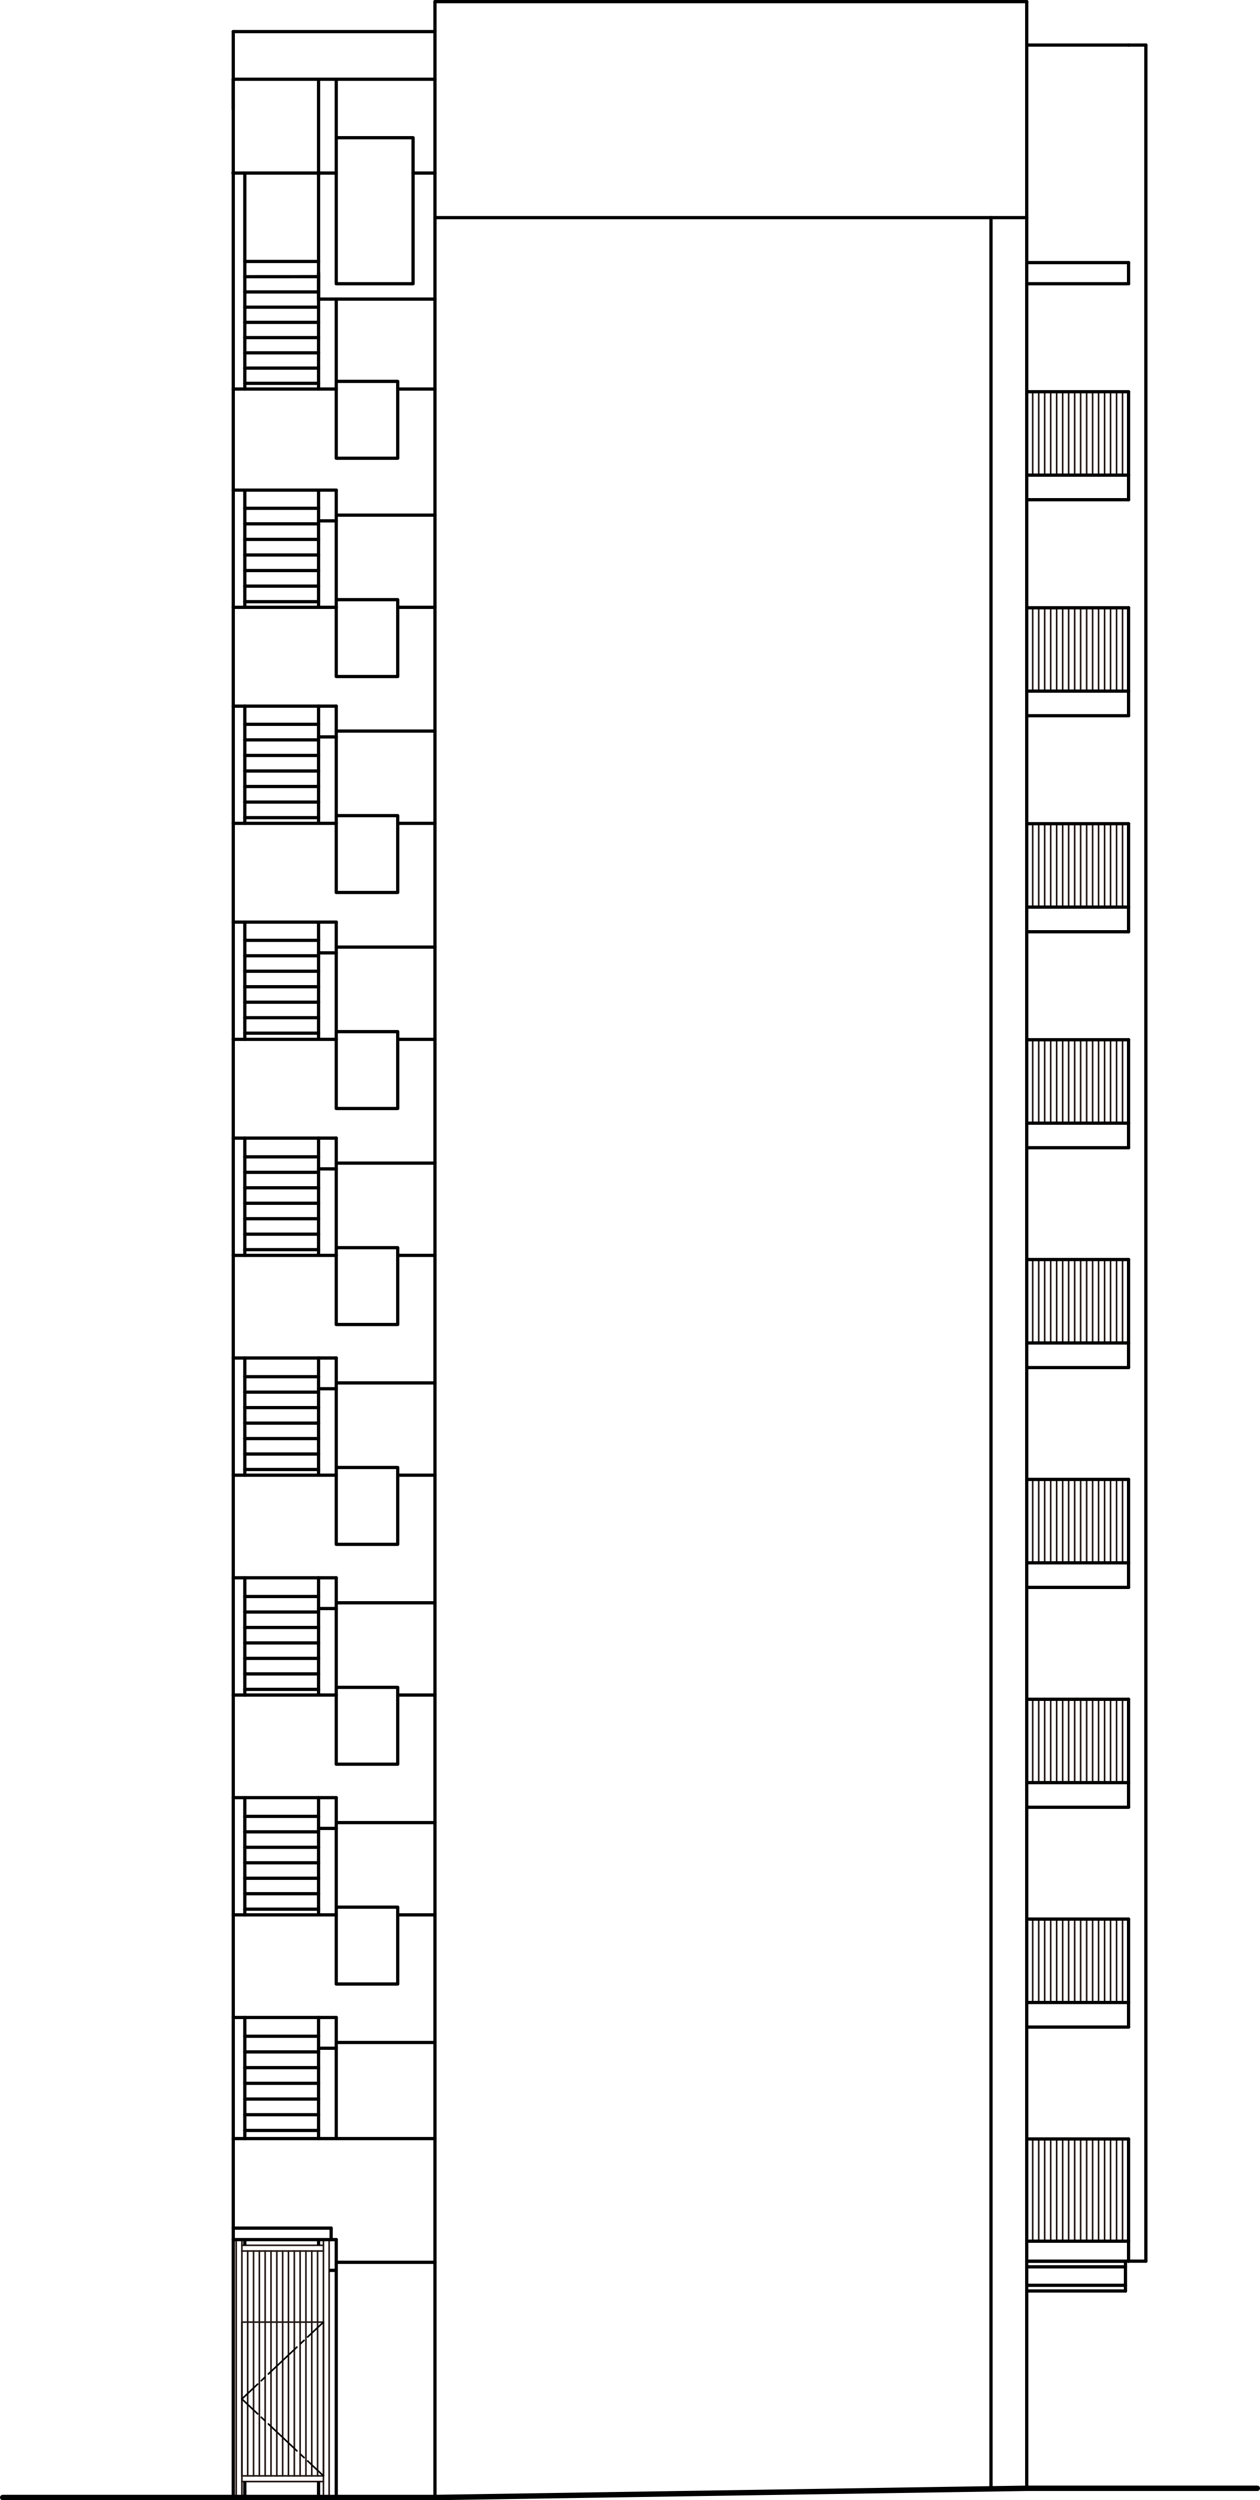 <?xml version="1.0" encoding="UTF-8"?>
<svg id="_レイヤー_1" data-name="レイヤー 1" xmlns="http://www.w3.org/2000/svg" width="81.98mm" height="162.63mm" viewBox="0 0 232.38 461">
  <defs>
    <style>
      .cls-1 {
        stroke: #231815;
      }

      .cls-1, .cls-2, .cls-3, .cls-4, .cls-5, .cls-6, .cls-7, .cls-8, .cls-9 {
        fill: none;
        stroke-linejoin: round;
      }

      .cls-1, .cls-2, .cls-3, .cls-4, .cls-6, .cls-7, .cls-8, .cls-9 {
        stroke-linecap: round;
      }

      .cls-1, .cls-2, .cls-4, .cls-6, .cls-8, .cls-9 {
        stroke-width: .3px;
      }

      .cls-2, .cls-3, .cls-4, .cls-5, .cls-6, .cls-7, .cls-8, .cls-9 {
        stroke: #000;
      }

      .cls-4 {
        stroke-dasharray: 7.24 .9 .9 .9;
      }

      .cls-5, .cls-7 {
        stroke-width: .6px;
      }

      .cls-6 {
        stroke-dasharray: 7.24 .9 .9 .9;
      }

      .cls-8 {
        stroke-dasharray: .9 .9;
      }

      .cls-9 {
        stroke-dasharray: .9 .9;
      }
    </style>
  </defs>
  <line class="cls-1" x1="43.56" y1="460.5" x2="43.56" y2="412.95"/>
  <line class="cls-1" x1="44.61" y1="412.95" x2="44.61" y2="460.5"/>
  <line class="cls-1" x1="59.65" y1="460.5" x2="59.65" y2="412.95"/>
  <line class="cls-1" x1="58.57" y1="456.51" x2="58.57" y2="415.05"/>
  <line class="cls-1" x1="57.5" y1="456.51" x2="57.5" y2="415.05"/>
  <line class="cls-1" x1="56.42" y1="456.51" x2="56.42" y2="415.05"/>
  <line class="cls-1" x1="55.35" y1="456.51" x2="55.35" y2="415.05"/>
  <line class="cls-1" x1="54.28" y1="456.51" x2="54.28" y2="415.05"/>
  <line class="cls-1" x1="53.2" y1="456.51" x2="53.2" y2="415.05"/>
  <line class="cls-1" x1="52.13" y1="456.51" x2="52.13" y2="415.05"/>
  <line class="cls-1" x1="51.05" y1="456.51" x2="51.05" y2="415.05"/>
  <line class="cls-1" x1="49.98" y1="456.51" x2="49.98" y2="415.05"/>
  <line class="cls-1" x1="48.9" y1="456.51" x2="48.9" y2="415.05"/>
  <line class="cls-1" x1="47.83" y1="456.51" x2="47.83" y2="415.05"/>
  <line class="cls-1" x1="46.76" y1="456.51" x2="46.76" y2="415.05"/>
  <line class="cls-1" x1="45.68" y1="456.51" x2="45.68" y2="415.05"/>
  <line class="cls-1" x1="60.7" y1="412.95" x2="60.7" y2="460.5"/>
  <line class="cls-1" x1="59.65" y1="457.56" x2="44.61" y2="457.56"/>
  <line class="cls-1" x1="44.61" y1="456.51" x2="59.65" y2="456.51"/>
  <line class="cls-1" x1="44.61" y1="414" x2="59.65" y2="414"/>
  <line class="cls-1" x1="59.65" y1="415.05" x2="44.61" y2="415.05"/>
  <polyline class="cls-1" points="44.61 456.51 44.61 428.16 59.65 428.16 59.65 456.51"/>
  <g>
    <line class="cls-2" x1="59.65" y1="456.51" x2="56.74" y2="453.76"/>
    <line class="cls-9" x1="56.08" y1="453.14" x2="55.09" y2="452.21"/>
    <line class="cls-6" x1="54.76" y1="451.9" x2="47.85" y2="445.39"/>
    <polyline class="cls-2" points="47.52 445.08 44.61 442.33 47.52 439.59"/>
    <line class="cls-8" x1="48.18" y1="438.97" x2="49.16" y2="438.04"/>
    <line class="cls-4" x1="49.49" y1="437.73" x2="56.41" y2="431.21"/>
    <line class="cls-2" x1="56.74" y1="430.9" x2="59.65" y2="428.16"/>
  </g>
  <g>
    <line class="cls-1" x1="207.03" y1="394.39" x2="207.03" y2="413.24"/>
    <line class="cls-1" x1="205.93" y1="394.39" x2="205.93" y2="413.24"/>
    <line class="cls-1" x1="204.82" y1="394.39" x2="204.82" y2="413.24"/>
    <line class="cls-1" x1="203.72" y1="394.39" x2="203.72" y2="413.24"/>
    <line class="cls-1" x1="202.61" y1="394.39" x2="202.61" y2="413.24"/>
    <line class="cls-1" x1="201.51" y1="394.39" x2="201.51" y2="413.24"/>
    <line class="cls-1" x1="200.41" y1="394.39" x2="200.41" y2="413.24"/>
    <line class="cls-1" x1="199.3" y1="394.39" x2="199.3" y2="413.24"/>
    <line class="cls-1" x1="198.2" y1="394.39" x2="198.2" y2="413.24"/>
    <line class="cls-1" x1="197.09" y1="394.39" x2="197.09" y2="413.24"/>
    <line class="cls-1" x1="195.99" y1="394.39" x2="195.99" y2="413.24"/>
    <line class="cls-1" x1="194.88" y1="394.39" x2="194.88" y2="413.24"/>
    <line class="cls-1" x1="193.78" y1="394.39" x2="193.78" y2="413.24"/>
    <line class="cls-1" x1="192.67" y1="394.39" x2="192.67" y2="413.24"/>
    <line class="cls-1" x1="191.57" y1="394.39" x2="191.57" y2="413.24"/>
    <line class="cls-1" x1="190.46" y1="394.39" x2="190.46" y2="413.24"/>
  </g>
  <g>
    <line class="cls-1" x1="207.03" y1="353.85" x2="207.03" y2="369.23"/>
    <line class="cls-1" x1="205.93" y1="353.85" x2="205.93" y2="369.23"/>
    <line class="cls-1" x1="204.82" y1="353.85" x2="204.82" y2="369.23"/>
    <line class="cls-1" x1="203.72" y1="353.85" x2="203.72" y2="369.23"/>
    <line class="cls-1" x1="202.61" y1="353.85" x2="202.61" y2="369.23"/>
    <line class="cls-1" x1="201.51" y1="353.85" x2="201.51" y2="369.23"/>
    <line class="cls-1" x1="200.41" y1="353.85" x2="200.41" y2="369.23"/>
    <line class="cls-1" x1="199.3" y1="353.85" x2="199.3" y2="369.23"/>
    <line class="cls-1" x1="198.2" y1="353.85" x2="198.2" y2="369.23"/>
    <line class="cls-1" x1="197.09" y1="353.85" x2="197.09" y2="369.23"/>
    <line class="cls-1" x1="195.99" y1="353.85" x2="195.99" y2="369.23"/>
    <line class="cls-1" x1="194.88" y1="353.85" x2="194.88" y2="369.23"/>
    <line class="cls-1" x1="193.78" y1="353.85" x2="193.78" y2="369.23"/>
    <line class="cls-1" x1="192.67" y1="353.85" x2="192.67" y2="369.23"/>
    <line class="cls-1" x1="191.57" y1="353.85" x2="191.57" y2="369.23"/>
    <line class="cls-1" x1="190.46" y1="353.85" x2="190.46" y2="369.23"/>
  </g>
  <g>
    <line class="cls-1" x1="207.03" y1="313.32" x2="207.03" y2="328.69"/>
    <line class="cls-1" x1="205.93" y1="313.32" x2="205.93" y2="328.69"/>
    <line class="cls-1" x1="204.82" y1="313.32" x2="204.82" y2="328.69"/>
    <line class="cls-1" x1="203.72" y1="313.32" x2="203.72" y2="328.69"/>
    <line class="cls-1" x1="202.61" y1="313.32" x2="202.61" y2="328.69"/>
    <line class="cls-1" x1="201.51" y1="313.32" x2="201.51" y2="328.69"/>
    <line class="cls-1" x1="200.41" y1="313.32" x2="200.41" y2="328.69"/>
    <line class="cls-1" x1="199.3" y1="313.32" x2="199.3" y2="328.69"/>
    <line class="cls-1" x1="198.2" y1="313.32" x2="198.2" y2="328.69"/>
    <line class="cls-1" x1="197.09" y1="313.32" x2="197.09" y2="328.69"/>
    <line class="cls-1" x1="195.99" y1="313.32" x2="195.99" y2="328.69"/>
    <line class="cls-1" x1="194.88" y1="313.32" x2="194.88" y2="328.69"/>
    <line class="cls-1" x1="193.78" y1="313.32" x2="193.78" y2="328.69"/>
    <line class="cls-1" x1="192.67" y1="313.32" x2="192.67" y2="328.69"/>
    <line class="cls-1" x1="191.57" y1="313.32" x2="191.57" y2="328.69"/>
    <line class="cls-1" x1="190.46" y1="313.32" x2="190.46" y2="328.69"/>
  </g>
  <g>
    <line class="cls-1" x1="207.03" y1="272.78" x2="207.03" y2="288.16"/>
    <line class="cls-1" x1="205.93" y1="272.78" x2="205.93" y2="288.16"/>
    <line class="cls-1" x1="204.82" y1="272.78" x2="204.82" y2="288.16"/>
    <line class="cls-1" x1="203.72" y1="272.78" x2="203.72" y2="288.16"/>
    <line class="cls-1" x1="202.61" y1="272.78" x2="202.61" y2="288.16"/>
    <line class="cls-1" x1="201.51" y1="272.78" x2="201.51" y2="288.16"/>
    <line class="cls-1" x1="200.41" y1="272.78" x2="200.41" y2="288.16"/>
    <line class="cls-1" x1="199.3" y1="272.78" x2="199.3" y2="288.16"/>
    <line class="cls-1" x1="198.2" y1="272.78" x2="198.2" y2="288.16"/>
    <line class="cls-1" x1="197.09" y1="272.78" x2="197.09" y2="288.16"/>
    <line class="cls-1" x1="195.99" y1="272.78" x2="195.99" y2="288.16"/>
    <line class="cls-1" x1="194.88" y1="272.78" x2="194.88" y2="288.16"/>
    <line class="cls-1" x1="193.78" y1="272.78" x2="193.78" y2="288.16"/>
    <line class="cls-1" x1="192.67" y1="272.78" x2="192.67" y2="288.16"/>
    <line class="cls-1" x1="191.57" y1="272.78" x2="191.57" y2="288.16"/>
    <line class="cls-1" x1="190.46" y1="272.78" x2="190.46" y2="288.16"/>
  </g>
  <g>
    <line class="cls-1" x1="207.03" y1="232.24" x2="207.03" y2="247.62"/>
    <line class="cls-1" x1="205.93" y1="232.24" x2="205.93" y2="247.62"/>
    <line class="cls-1" x1="204.82" y1="232.24" x2="204.82" y2="247.62"/>
    <line class="cls-1" x1="203.72" y1="232.24" x2="203.72" y2="247.62"/>
    <line class="cls-1" x1="202.61" y1="232.24" x2="202.61" y2="247.62"/>
    <line class="cls-1" x1="201.51" y1="232.24" x2="201.51" y2="247.62"/>
    <line class="cls-1" x1="200.41" y1="232.24" x2="200.41" y2="247.62"/>
    <line class="cls-1" x1="199.3" y1="232.24" x2="199.3" y2="247.62"/>
    <line class="cls-1" x1="198.2" y1="232.24" x2="198.2" y2="247.62"/>
    <line class="cls-1" x1="197.09" y1="232.24" x2="197.09" y2="247.62"/>
    <line class="cls-1" x1="195.99" y1="232.24" x2="195.99" y2="247.62"/>
    <line class="cls-1" x1="194.88" y1="232.24" x2="194.88" y2="247.62"/>
    <line class="cls-1" x1="193.78" y1="232.24" x2="193.78" y2="247.62"/>
    <line class="cls-1" x1="192.67" y1="232.24" x2="192.67" y2="247.62"/>
    <line class="cls-1" x1="191.57" y1="232.24" x2="191.57" y2="247.62"/>
    <line class="cls-1" x1="190.46" y1="232.24" x2="190.46" y2="247.62"/>
  </g>
  <g>
    <line class="cls-1" x1="207.03" y1="191.71" x2="207.03" y2="207.09"/>
    <line class="cls-1" x1="205.93" y1="191.71" x2="205.93" y2="207.09"/>
    <line class="cls-1" x1="204.82" y1="191.71" x2="204.82" y2="207.09"/>
    <line class="cls-1" x1="203.72" y1="191.71" x2="203.72" y2="207.09"/>
    <line class="cls-1" x1="202.61" y1="191.71" x2="202.61" y2="207.09"/>
    <line class="cls-1" x1="201.51" y1="191.71" x2="201.51" y2="207.09"/>
    <line class="cls-1" x1="200.41" y1="191.71" x2="200.41" y2="207.09"/>
    <line class="cls-1" x1="199.3" y1="191.71" x2="199.3" y2="207.09"/>
    <line class="cls-1" x1="198.2" y1="191.71" x2="198.2" y2="207.09"/>
    <line class="cls-1" x1="197.09" y1="191.71" x2="197.09" y2="207.09"/>
    <line class="cls-1" x1="195.99" y1="191.71" x2="195.99" y2="207.09"/>
    <line class="cls-1" x1="194.88" y1="191.71" x2="194.88" y2="207.09"/>
    <line class="cls-1" x1="193.78" y1="191.71" x2="193.78" y2="207.09"/>
    <line class="cls-1" x1="192.67" y1="191.71" x2="192.67" y2="207.09"/>
    <line class="cls-1" x1="191.57" y1="191.71" x2="191.57" y2="207.09"/>
    <line class="cls-1" x1="190.46" y1="191.71" x2="190.46" y2="207.09"/>
  </g>
  <g>
    <line class="cls-1" x1="207.03" y1="151.88" x2="207.03" y2="167.26"/>
    <line class="cls-1" x1="205.93" y1="151.88" x2="205.93" y2="167.26"/>
    <line class="cls-1" x1="204.82" y1="151.88" x2="204.82" y2="167.26"/>
    <line class="cls-1" x1="203.72" y1="151.88" x2="203.72" y2="167.26"/>
    <line class="cls-1" x1="202.61" y1="151.88" x2="202.61" y2="167.26"/>
    <line class="cls-1" x1="201.51" y1="151.88" x2="201.51" y2="167.26"/>
    <line class="cls-1" x1="200.41" y1="151.88" x2="200.41" y2="167.26"/>
    <line class="cls-1" x1="199.3" y1="151.88" x2="199.3" y2="167.26"/>
    <line class="cls-1" x1="198.2" y1="151.88" x2="198.2" y2="167.26"/>
    <line class="cls-1" x1="197.09" y1="151.88" x2="197.09" y2="167.26"/>
    <line class="cls-1" x1="195.99" y1="151.88" x2="195.99" y2="167.26"/>
    <line class="cls-1" x1="194.88" y1="151.88" x2="194.88" y2="167.26"/>
    <line class="cls-1" x1="193.78" y1="151.88" x2="193.78" y2="167.26"/>
    <line class="cls-1" x1="192.67" y1="151.88" x2="192.67" y2="167.26"/>
    <line class="cls-1" x1="191.57" y1="151.88" x2="191.57" y2="167.26"/>
    <line class="cls-1" x1="190.46" y1="151.88" x2="190.46" y2="167.26"/>
  </g>
  <g>
    <line class="cls-1" x1="207.03" y1="112.06" x2="207.03" y2="127.43"/>
    <line class="cls-1" x1="205.93" y1="112.06" x2="205.93" y2="127.43"/>
    <line class="cls-1" x1="204.82" y1="112.06" x2="204.82" y2="127.43"/>
    <line class="cls-1" x1="203.72" y1="112.06" x2="203.72" y2="127.43"/>
    <line class="cls-1" x1="202.61" y1="112.06" x2="202.61" y2="127.43"/>
    <line class="cls-1" x1="201.51" y1="112.06" x2="201.51" y2="127.43"/>
    <line class="cls-1" x1="200.41" y1="112.06" x2="200.41" y2="127.43"/>
    <line class="cls-1" x1="199.3" y1="112.06" x2="199.3" y2="127.43"/>
    <line class="cls-1" x1="198.2" y1="112.06" x2="198.2" y2="127.43"/>
    <line class="cls-1" x1="197.09" y1="112.06" x2="197.09" y2="127.43"/>
    <line class="cls-1" x1="195.99" y1="112.06" x2="195.99" y2="127.43"/>
    <line class="cls-1" x1="194.88" y1="112.06" x2="194.88" y2="127.43"/>
    <line class="cls-1" x1="193.78" y1="112.06" x2="193.78" y2="127.43"/>
    <line class="cls-1" x1="192.67" y1="112.06" x2="192.67" y2="127.43"/>
    <line class="cls-1" x1="191.57" y1="112.06" x2="191.57" y2="127.43"/>
    <line class="cls-1" x1="190.46" y1="112.06" x2="190.46" y2="127.43"/>
  </g>
  <g>
    <line class="cls-1" x1="207.03" y1="72.23" x2="207.03" y2="87.61"/>
    <line class="cls-1" x1="205.93" y1="72.23" x2="205.93" y2="87.61"/>
    <line class="cls-1" x1="204.82" y1="72.23" x2="204.82" y2="87.61"/>
    <line class="cls-1" x1="203.72" y1="72.23" x2="203.72" y2="87.61"/>
    <line class="cls-1" x1="202.61" y1="72.23" x2="202.61" y2="87.61"/>
    <line class="cls-1" x1="201.51" y1="72.23" x2="201.51" y2="87.61"/>
    <line class="cls-1" x1="200.41" y1="72.23" x2="200.41" y2="87.61"/>
    <line class="cls-1" x1="199.3" y1="72.23" x2="199.3" y2="87.61"/>
    <line class="cls-1" x1="198.2" y1="72.23" x2="198.2" y2="87.61"/>
    <line class="cls-1" x1="197.09" y1="72.23" x2="197.09" y2="87.61"/>
    <line class="cls-1" x1="195.99" y1="72.23" x2="195.99" y2="87.61"/>
    <line class="cls-1" x1="194.88" y1="72.23" x2="194.88" y2="87.61"/>
    <line class="cls-1" x1="193.78" y1="72.23" x2="193.78" y2="87.61"/>
    <line class="cls-1" x1="192.67" y1="72.23" x2="192.67" y2="87.61"/>
    <line class="cls-1" x1="191.57" y1="72.23" x2="191.57" y2="87.61"/>
    <line class="cls-1" x1="190.46" y1="72.23" x2="190.46" y2="87.61"/>
  </g>
  <line class="cls-7" x1="189.36" y1=".3" x2="189.36" y2="458.8"/>
  <line class="cls-7" x1="182.77" y1="40.13" x2="182.77" y2="458.8"/>
  <line class="cls-7" x1="80.22" y1=".3" x2="189.36" y2=".3"/>
  <line class="cls-7" x1="80.22" y1="40.13" x2="189.36" y2="40.13"/>
  <line class="cls-7" x1="43.02" y1="5.83" x2="80.22" y2="5.83"/>
  <line class="cls-7" x1="208.14" y1="8.31" x2="211.33" y2="8.31"/>
  <line class="cls-7" x1="43.02" y1="14.61" x2="80.22" y2="14.61"/>
  <line class="cls-7" x1="43.02" y1="5.83" x2="43.02" y2="20.14"/>
  <line class="cls-7" x1="58.75" y1="14.61" x2="58.75" y2="32.33"/>
  <line class="cls-7" x1="62.01" y1="14.61" x2="62.01" y2="25.39"/>
  <line class="cls-7" x1="58.75" y1="50.34" x2="58.75" y2="71.73"/>
  <line class="cls-7" x1="62.01" y1="55.15" x2="62.01" y2="70.32"/>
  <line class="cls-7" x1="58.75" y1="96.04" x2="62.01" y2="96.04"/>
  <line class="cls-7" x1="62.01" y1="90.37" x2="62.01" y2="110.57"/>
  <line class="cls-7" x1="58.75" y1="90.37" x2="58.75" y2="111.9"/>
  <line class="cls-7" x1="58.75" y1="135.87" x2="62.01" y2="135.87"/>
  <line class="cls-7" x1="58.75" y1="130.2" x2="58.75" y2="151.73"/>
  <line class="cls-7" x1="58.75" y1="175.69" x2="62.01" y2="175.69"/>
  <line class="cls-7" x1="58.75" y1="170.02" x2="58.75" y2="191.55"/>
  <line class="cls-7" x1="58.75" y1="215.52" x2="62.01" y2="215.52"/>
  <line class="cls-7" x1="58.75" y1="209.85" x2="58.75" y2="231.22"/>
  <line class="cls-7" x1="58.75" y1="256.06" x2="62.01" y2="256.06"/>
  <line class="cls-7" x1="58.75" y1="250.39" x2="58.75" y2="271.75"/>
  <line class="cls-7" x1="58.75" y1="296.59" x2="62.01" y2="296.59"/>
  <line class="cls-7" x1="58.75" y1="290.92" x2="58.75" y2="312.29"/>
  <line class="cls-7" x1="58.75" y1="337.13" x2="62.01" y2="337.13"/>
  <line class="cls-7" x1="58.75" y1="331.46" x2="58.75" y2="352.82"/>
  <line class="cls-7" x1="58.75" y1="377.66" x2="62.01" y2="377.66"/>
  <line class="cls-7" x1="58.75" y1="371.99" x2="58.75" y2="394.32"/>
  <line class="cls-5" x1="60.7" y1="418.62" x2="62.01" y2="418.62"/>
  <line class="cls-7" x1="62.01" y1="412.95" x2="62.01" y2="460.5"/>
  <line class="cls-7" x1="80.22" y1=".3" x2="80.22" y2="460.5"/>
  <line class="cls-5" x1="58.75" y1="457.56" x2="58.75" y2="460.5"/>
  <line class="cls-5" x1="58.75" y1="412.95" x2="58.75" y2="414"/>
  <line class="cls-7" x1="207.57" y1="421.37" x2="189.36" y2="421.37"/>
  <line class="cls-7" x1="207.57" y1="422.42" x2="189.36" y2="422.42"/>
  <line class="cls-7" x1="207.57" y1="416.92" x2="189.36" y2="416.92"/>
  <line class="cls-7" x1="207.57" y1="417.97" x2="189.36" y2="417.97"/>
  <polyline class="cls-7" points="207.57 416.92 207.57 417.21 207.57 422.42"/>
  <line class="cls-7" x1="208.14" y1="416.92" x2="211.33" y2="416.92"/>
  <line class="cls-7" x1="211.33" y1="8.31" x2="211.33" y2="416.92"/>
  <line class="cls-7" x1="61.07" y1="410.83" x2="43.02" y2="410.83"/>
  <line class="cls-7" x1="73.35" y1="111.98" x2="80.22" y2="111.98"/>
  <line class="cls-7" x1="43.02" y1="111.98" x2="62.01" y2="111.98"/>
  <line class="cls-7" x1="189.36" y1="52.32" x2="208.14" y2="52.32"/>
  <line class="cls-7" x1="208.14" y1="48.42" x2="208.14" y2="52.32"/>
  <line class="cls-7" x1="189.36" y1="72.23" x2="208.14" y2="72.23"/>
  <line class="cls-7" x1="189.36" y1="92.14" x2="208.14" y2="92.14"/>
  <line class="cls-7" x1="208.14" y1="72.23" x2="208.14" y2="92.14"/>
  <line class="cls-7" x1="189.36" y1="112.06" x2="208.14" y2="112.06"/>
  <line class="cls-7" x1="189.36" y1="131.97" x2="208.14" y2="131.97"/>
  <line class="cls-7" x1="208.14" y1="112.06" x2="208.14" y2="131.97"/>
  <line class="cls-7" x1="189.36" y1="151.88" x2="208.14" y2="151.88"/>
  <line class="cls-7" x1="189.36" y1="171.8" x2="208.14" y2="171.8"/>
  <line class="cls-7" x1="208.14" y1="151.88" x2="208.14" y2="171.8"/>
  <line class="cls-7" x1="189.36" y1="191.71" x2="208.14" y2="191.71"/>
  <line class="cls-7" x1="189.36" y1="211.62" x2="208.14" y2="211.62"/>
  <line class="cls-7" x1="208.14" y1="191.71" x2="208.14" y2="211.62"/>
  <line class="cls-7" x1="189.36" y1="232.24" x2="208.14" y2="232.24"/>
  <line class="cls-7" x1="189.36" y1="252.16" x2="208.14" y2="252.16"/>
  <line class="cls-7" x1="208.14" y1="232.24" x2="208.14" y2="252.16"/>
  <line class="cls-7" x1="189.36" y1="272.78" x2="208.14" y2="272.78"/>
  <line class="cls-7" x1="189.36" y1="292.69" x2="208.14" y2="292.69"/>
  <line class="cls-7" x1="208.14" y1="272.78" x2="208.14" y2="292.69"/>
  <line class="cls-7" x1="189.36" y1="313.32" x2="208.14" y2="313.32"/>
  <line class="cls-7" x1="189.36" y1="333.23" x2="208.14" y2="333.23"/>
  <line class="cls-7" x1="208.14" y1="313.32" x2="208.14" y2="333.23"/>
  <line class="cls-7" x1="189.36" y1="353.85" x2="208.14" y2="353.85"/>
  <line class="cls-7" x1="189.36" y1="373.76" x2="208.14" y2="373.76"/>
  <line class="cls-7" x1="189.36" y1="87.61" x2="208.14" y2="87.61"/>
  <line class="cls-7" x1="189.36" y1="127.43" x2="208.14" y2="127.43"/>
  <line class="cls-7" x1="189.36" y1="167.26" x2="208.14" y2="167.26"/>
  <line class="cls-7" x1="189.36" y1="207.09" x2="208.14" y2="207.09"/>
  <line class="cls-7" x1="189.36" y1="247.62" x2="208.14" y2="247.62"/>
  <line class="cls-7" x1="189.36" y1="288.16" x2="208.14" y2="288.16"/>
  <line class="cls-7" x1="189.36" y1="328.69" x2="208.14" y2="328.69"/>
  <line class="cls-7" x1="189.36" y1="369.23" x2="208.14" y2="369.23"/>
  <line class="cls-7" x1="208.14" y1="353.85" x2="208.14" y2="373.76"/>
  <line class="cls-7" x1="189.36" y1="394.39" x2="208.14" y2="394.39"/>
  <line class="cls-7" x1="189.36" y1="8.31" x2="208.14" y2="8.31"/>
  <line class="cls-7" x1="189.36" y1="48.42" x2="208.14" y2="48.42"/>
  <line class="cls-7" x1="61.07" y1="410.83" x2="61.07" y2="412.95"/>
  <line class="cls-7" x1="58.75" y1="55.15" x2="80.22" y2="55.15"/>
  <line class="cls-7" x1="58.75" y1="55.15" x2="58.75" y2="32.33"/>
  <line class="cls-7" x1="76.19" y1="31.91" x2="80.22" y2="31.91"/>
  <line class="cls-7" x1="42.96" y1="31.91" x2="62.01" y2="31.91"/>
  <line class="cls-7" x1="73.35" y1="71.73" x2="80.22" y2="71.73"/>
  <line class="cls-7" x1="43.02" y1="71.73" x2="62.01" y2="71.73"/>
  <line class="cls-7" x1="45.15" y1="31.91" x2="45.15" y2="71.73"/>
  <line class="cls-7" x1="62.01" y1="94.98" x2="80.22" y2="94.98"/>
  <line class="cls-7" x1="45.15" y1="90.37" x2="45.15" y2="111.98"/>
  <line class="cls-7" x1="43.02" y1="90.37" x2="62.01" y2="90.37"/>
  <line class="cls-7" x1="62.01" y1="134.8" x2="80.22" y2="134.8"/>
  <line class="cls-7" x1="45.15" y1="130.2" x2="45.15" y2="151.81"/>
  <line class="cls-7" x1="43.02" y1="130.2" x2="62.01" y2="130.2"/>
  <line class="cls-7" x1="62.01" y1="174.63" x2="80.22" y2="174.63"/>
  <line class="cls-7" x1="45.15" y1="170.02" x2="45.15" y2="191.64"/>
  <line class="cls-7" x1="43.02" y1="170.02" x2="62.01" y2="170.02"/>
  <line class="cls-7" x1="62.01" y1="214.46" x2="80.22" y2="214.46"/>
  <line class="cls-7" x1="62.01" y1="254.99" x2="80.22" y2="254.99"/>
  <line class="cls-7" x1="62.01" y1="295.53" x2="80.22" y2="295.53"/>
  <line class="cls-7" x1="62.01" y1="336.06" x2="80.22" y2="336.06"/>
  <line class="cls-7" x1="43.02" y1="209.85" x2="62.01" y2="209.85"/>
  <line class="cls-7" x1="45.15" y1="209.85" x2="45.15" y2="231.47"/>
  <line class="cls-7" x1="43.02" y1="250.39" x2="62.01" y2="250.39"/>
  <line class="cls-7" x1="45.15" y1="250.39" x2="45.15" y2="272"/>
  <line class="cls-7" x1="43.02" y1="290.92" x2="62.01" y2="290.92"/>
  <line class="cls-7" x1="45.15" y1="290.92" x2="45.15" y2="312.54"/>
  <line class="cls-7" x1="43.02" y1="331.46" x2="62.01" y2="331.46"/>
  <line class="cls-7" x1="45.15" y1="331.46" x2="45.15" y2="353.07"/>
  <line class="cls-7" x1="43.02" y1="371.99" x2="62.01" y2="371.99"/>
  <line class="cls-7" x1="45.15" y1="371.99" x2="45.15" y2="394.32"/>
  <line class="cls-7" x1="62.01" y1="376.6" x2="80.22" y2="376.6"/>
  <line class="cls-7" x1="62.01" y1="417.13" x2="80.22" y2="417.13"/>
  <line class="cls-7" x1="43.02" y1="412.95" x2="62.01" y2="412.95"/>
  <line class="cls-7" x1="43.02" y1="14.61" x2="43.02" y2="460.5"/>
  <line class="cls-5" x1="45.15" y1="457.56" x2="45.15" y2="460.5"/>
  <line class="cls-5" x1="45.15" y1="412.95" x2="45.15" y2="414"/>
  <line class="cls-7" x1="189.36" y1="416.92" x2="208.14" y2="416.92"/>
  <line class="cls-7" x1="189.36" y1="413.24" x2="208.14" y2="413.24"/>
  <line class="cls-7" x1="208.14" y1="394.39" x2="208.14" y2="416.92"/>
  <line class="cls-7" x1="45.15" y1="51.02" x2="58.75" y2="51.01"/>
  <line class="cls-7" x1="45.15" y1="53.83" x2="58.75" y2="53.83"/>
  <line class="cls-7" x1="45.15" y1="56.64" x2="58.75" y2="56.64"/>
  <line class="cls-7" x1="45.15" y1="59.44" x2="58.75" y2="59.44"/>
  <line class="cls-7" x1="45.15" y1="62.25" x2="58.75" y2="62.25"/>
  <line class="cls-7" x1="45.15" y1="65.06" x2="58.75" y2="65.06"/>
  <line class="cls-7" x1="45.15" y1="67.87" x2="58.75" y2="67.87"/>
  <line class="cls-7" x1="45.15" y1="70.68" x2="58.75" y2="70.68"/>
  <line class="cls-7" x1="45.15" y1="48.21" x2="58.75" y2="48.21"/>
  <line class="cls-7" x1="45.15" y1="93.72" x2="58.75" y2="93.72"/>
  <line class="cls-7" x1="45.15" y1="96.59" x2="58.75" y2="96.59"/>
  <line class="cls-7" x1="45.15" y1="99.46" x2="58.75" y2="99.46"/>
  <line class="cls-7" x1="45.15" y1="102.33" x2="58.75" y2="102.33"/>
  <line class="cls-7" x1="45.15" y1="105.2" x2="58.75" y2="105.2"/>
  <line class="cls-7" x1="45.15" y1="108.07" x2="58.75" y2="108.07"/>
  <line class="cls-7" x1="45.15" y1="110.94" x2="58.75" y2="110.94"/>
  <line class="cls-7" x1="45.15" y1="133.55" x2="58.75" y2="133.55"/>
  <line class="cls-7" x1="45.15" y1="136.42" x2="58.75" y2="136.42"/>
  <line class="cls-7" x1="45.15" y1="139.29" x2="58.75" y2="139.29"/>
  <line class="cls-7" x1="45.15" y1="142.16" x2="58.75" y2="142.16"/>
  <line class="cls-7" x1="45.15" y1="145.02" x2="58.75" y2="145.02"/>
  <line class="cls-7" x1="45.15" y1="147.89" x2="58.75" y2="147.89"/>
  <line class="cls-7" x1="45.15" y1="150.76" x2="58.75" y2="150.76"/>
  <line class="cls-7" x1="45.15" y1="173.38" x2="58.75" y2="173.38"/>
  <line class="cls-7" x1="45.15" y1="176.23" x2="58.75" y2="176.23"/>
  <line class="cls-7" x1="45.15" y1="179.08" x2="58.75" y2="179.08"/>
  <line class="cls-7" x1="45.15" y1="181.94" x2="58.75" y2="181.94"/>
  <line class="cls-7" x1="45.15" y1="184.79" x2="58.75" y2="184.79"/>
  <line class="cls-7" x1="45.15" y1="187.65" x2="58.75" y2="187.65"/>
  <line class="cls-7" x1="45.15" y1="190.5" x2="58.75" y2="190.5"/>
  <line class="cls-7" x1="45.15" y1="213.3" x2="58.75" y2="213.3"/>
  <line class="cls-7" x1="45.15" y1="216.16" x2="58.75" y2="216.16"/>
  <line class="cls-7" x1="45.15" y1="219.01" x2="58.75" y2="219.01"/>
  <line class="cls-7" x1="45.15" y1="221.86" x2="58.75" y2="221.86"/>
  <line class="cls-7" x1="45.15" y1="224.71" x2="58.75" y2="224.71"/>
  <line class="cls-7" x1="45.15" y1="227.56" x2="58.75" y2="227.56"/>
  <line class="cls-7" x1="45.15" y1="230.42" x2="58.75" y2="230.42"/>
  <line class="cls-7" x1="45.15" y1="253.84" x2="58.75" y2="253.84"/>
  <line class="cls-7" x1="45.15" y1="256.69" x2="58.75" y2="256.69"/>
  <line class="cls-7" x1="45.15" y1="259.54" x2="58.75" y2="259.54"/>
  <line class="cls-7" x1="45.15" y1="262.4" x2="58.75" y2="262.4"/>
  <line class="cls-7" x1="45.15" y1="265.25" x2="58.75" y2="265.25"/>
  <line class="cls-7" x1="45.15" y1="268.1" x2="58.75" y2="268.1"/>
  <line class="cls-7" x1="45.15" y1="270.95" x2="58.75" y2="270.95"/>
  <line class="cls-7" x1="45.15" y1="294.37" x2="58.75" y2="294.37"/>
  <line class="cls-7" x1="45.15" y1="297.23" x2="58.75" y2="297.23"/>
  <line class="cls-7" x1="45.15" y1="300.08" x2="58.75" y2="300.08"/>
  <line class="cls-7" x1="45.15" y1="302.93" x2="58.75" y2="302.93"/>
  <line class="cls-7" x1="45.15" y1="305.78" x2="58.75" y2="305.78"/>
  <line class="cls-7" x1="45.15" y1="308.64" x2="58.75" y2="308.64"/>
  <line class="cls-7" x1="45.15" y1="311.49" x2="58.75" y2="311.49"/>
  <line class="cls-7" x1="45.15" y1="334.91" x2="58.75" y2="334.91"/>
  <line class="cls-7" x1="45.15" y1="337.76" x2="58.75" y2="337.76"/>
  <line class="cls-7" x1="45.15" y1="340.61" x2="58.75" y2="340.61"/>
  <line class="cls-7" x1="45.15" y1="343.47" x2="58.75" y2="343.47"/>
  <line class="cls-7" x1="45.15" y1="346.32" x2="58.75" y2="346.32"/>
  <line class="cls-7" x1="45.15" y1="349.17" x2="58.75" y2="349.17"/>
  <line class="cls-7" x1="45.15" y1="352.02" x2="58.75" y2="352.02"/>
  <line class="cls-7" x1="45.15" y1="375.45" x2="58.75" y2="375.45"/>
  <line class="cls-7" x1="45.15" y1="378.34" x2="58.75" y2="378.34"/>
  <line class="cls-7" x1="45.15" y1="381.24" x2="58.75" y2="381.24"/>
  <line class="cls-7" x1="45.15" y1="384.13" x2="58.75" y2="384.13"/>
  <line class="cls-7" x1="45.15" y1="387.03" x2="58.75" y2="387.03"/>
  <line class="cls-7" x1="45.15" y1="389.92" x2="58.75" y2="389.92"/>
  <line class="cls-7" x1="45.15" y1="392.82" x2="58.75" y2="392.82"/>
  <rect class="cls-7" x="62.01" y="25.39" width="14.17" height="26.93"/>
  <rect class="cls-7" x="62.01" y="70.32" width="11.34" height="14.17"/>
  <rect class="cls-7" x="62.01" y="110.57" width="11.34" height="14.17"/>
  <line class="cls-7" x1="62.01" y1="130.2" x2="62.01" y2="150.39"/>
  <line class="cls-7" x1="73.35" y1="151.81" x2="80.22" y2="151.81"/>
  <line class="cls-7" x1="43.02" y1="151.81" x2="62.01" y2="151.81"/>
  <rect class="cls-7" x="62.01" y="150.39" width="11.34" height="14.17"/>
  <line class="cls-7" x1="62.01" y1="170.02" x2="62.01" y2="190.22"/>
  <line class="cls-7" x1="73.35" y1="191.64" x2="80.22" y2="191.64"/>
  <line class="cls-7" x1="43.02" y1="191.64" x2="62.01" y2="191.64"/>
  <rect class="cls-7" x="62.01" y="190.22" width="11.34" height="14.17"/>
  <line class="cls-7" x1="62.01" y1="209.85" x2="62.01" y2="230.05"/>
  <line class="cls-7" x1="73.35" y1="231.47" x2="80.22" y2="231.47"/>
  <line class="cls-7" x1="43.02" y1="231.47" x2="62.01" y2="231.47"/>
  <rect class="cls-7" x="62.01" y="230.05" width="11.34" height="14.17"/>
  <line class="cls-7" x1="62.01" y1="250.39" x2="62.01" y2="270.58"/>
  <line class="cls-7" x1="73.35" y1="272" x2="80.22" y2="272"/>
  <line class="cls-7" x1="43.02" y1="272" x2="62.01" y2="272"/>
  <rect class="cls-7" x="62.01" y="270.58" width="11.34" height="14.17"/>
  <line class="cls-7" x1="62.01" y1="290.92" x2="62.01" y2="311.12"/>
  <line class="cls-7" x1="73.35" y1="312.54" x2="80.22" y2="312.54"/>
  <line class="cls-7" x1="43.02" y1="312.54" x2="62.01" y2="312.54"/>
  <rect class="cls-7" x="62.01" y="311.12" width="11.34" height="14.17"/>
  <line class="cls-7" x1="62.01" y1="331.46" x2="62.01" y2="351.65"/>
  <line class="cls-7" x1="62.01" y1="371.99" x2="62.01" y2="394.32"/>
  <line class="cls-7" x1="73.35" y1="353.07" x2="80.22" y2="353.07"/>
  <line class="cls-7" x1="43.02" y1="353.07" x2="62.01" y2="353.07"/>
  <rect class="cls-7" x="62.01" y="351.65" width="11.34" height="14.17"/>
  <line class="cls-7" x1="43.02" y1="394.32" x2="80.22" y2="394.32"/>
  <polyline class="cls-3" points=".5 460.5 60.98 460.5 80.22 460.5 189.36 458.8 231.88 458.8"/>
</svg>